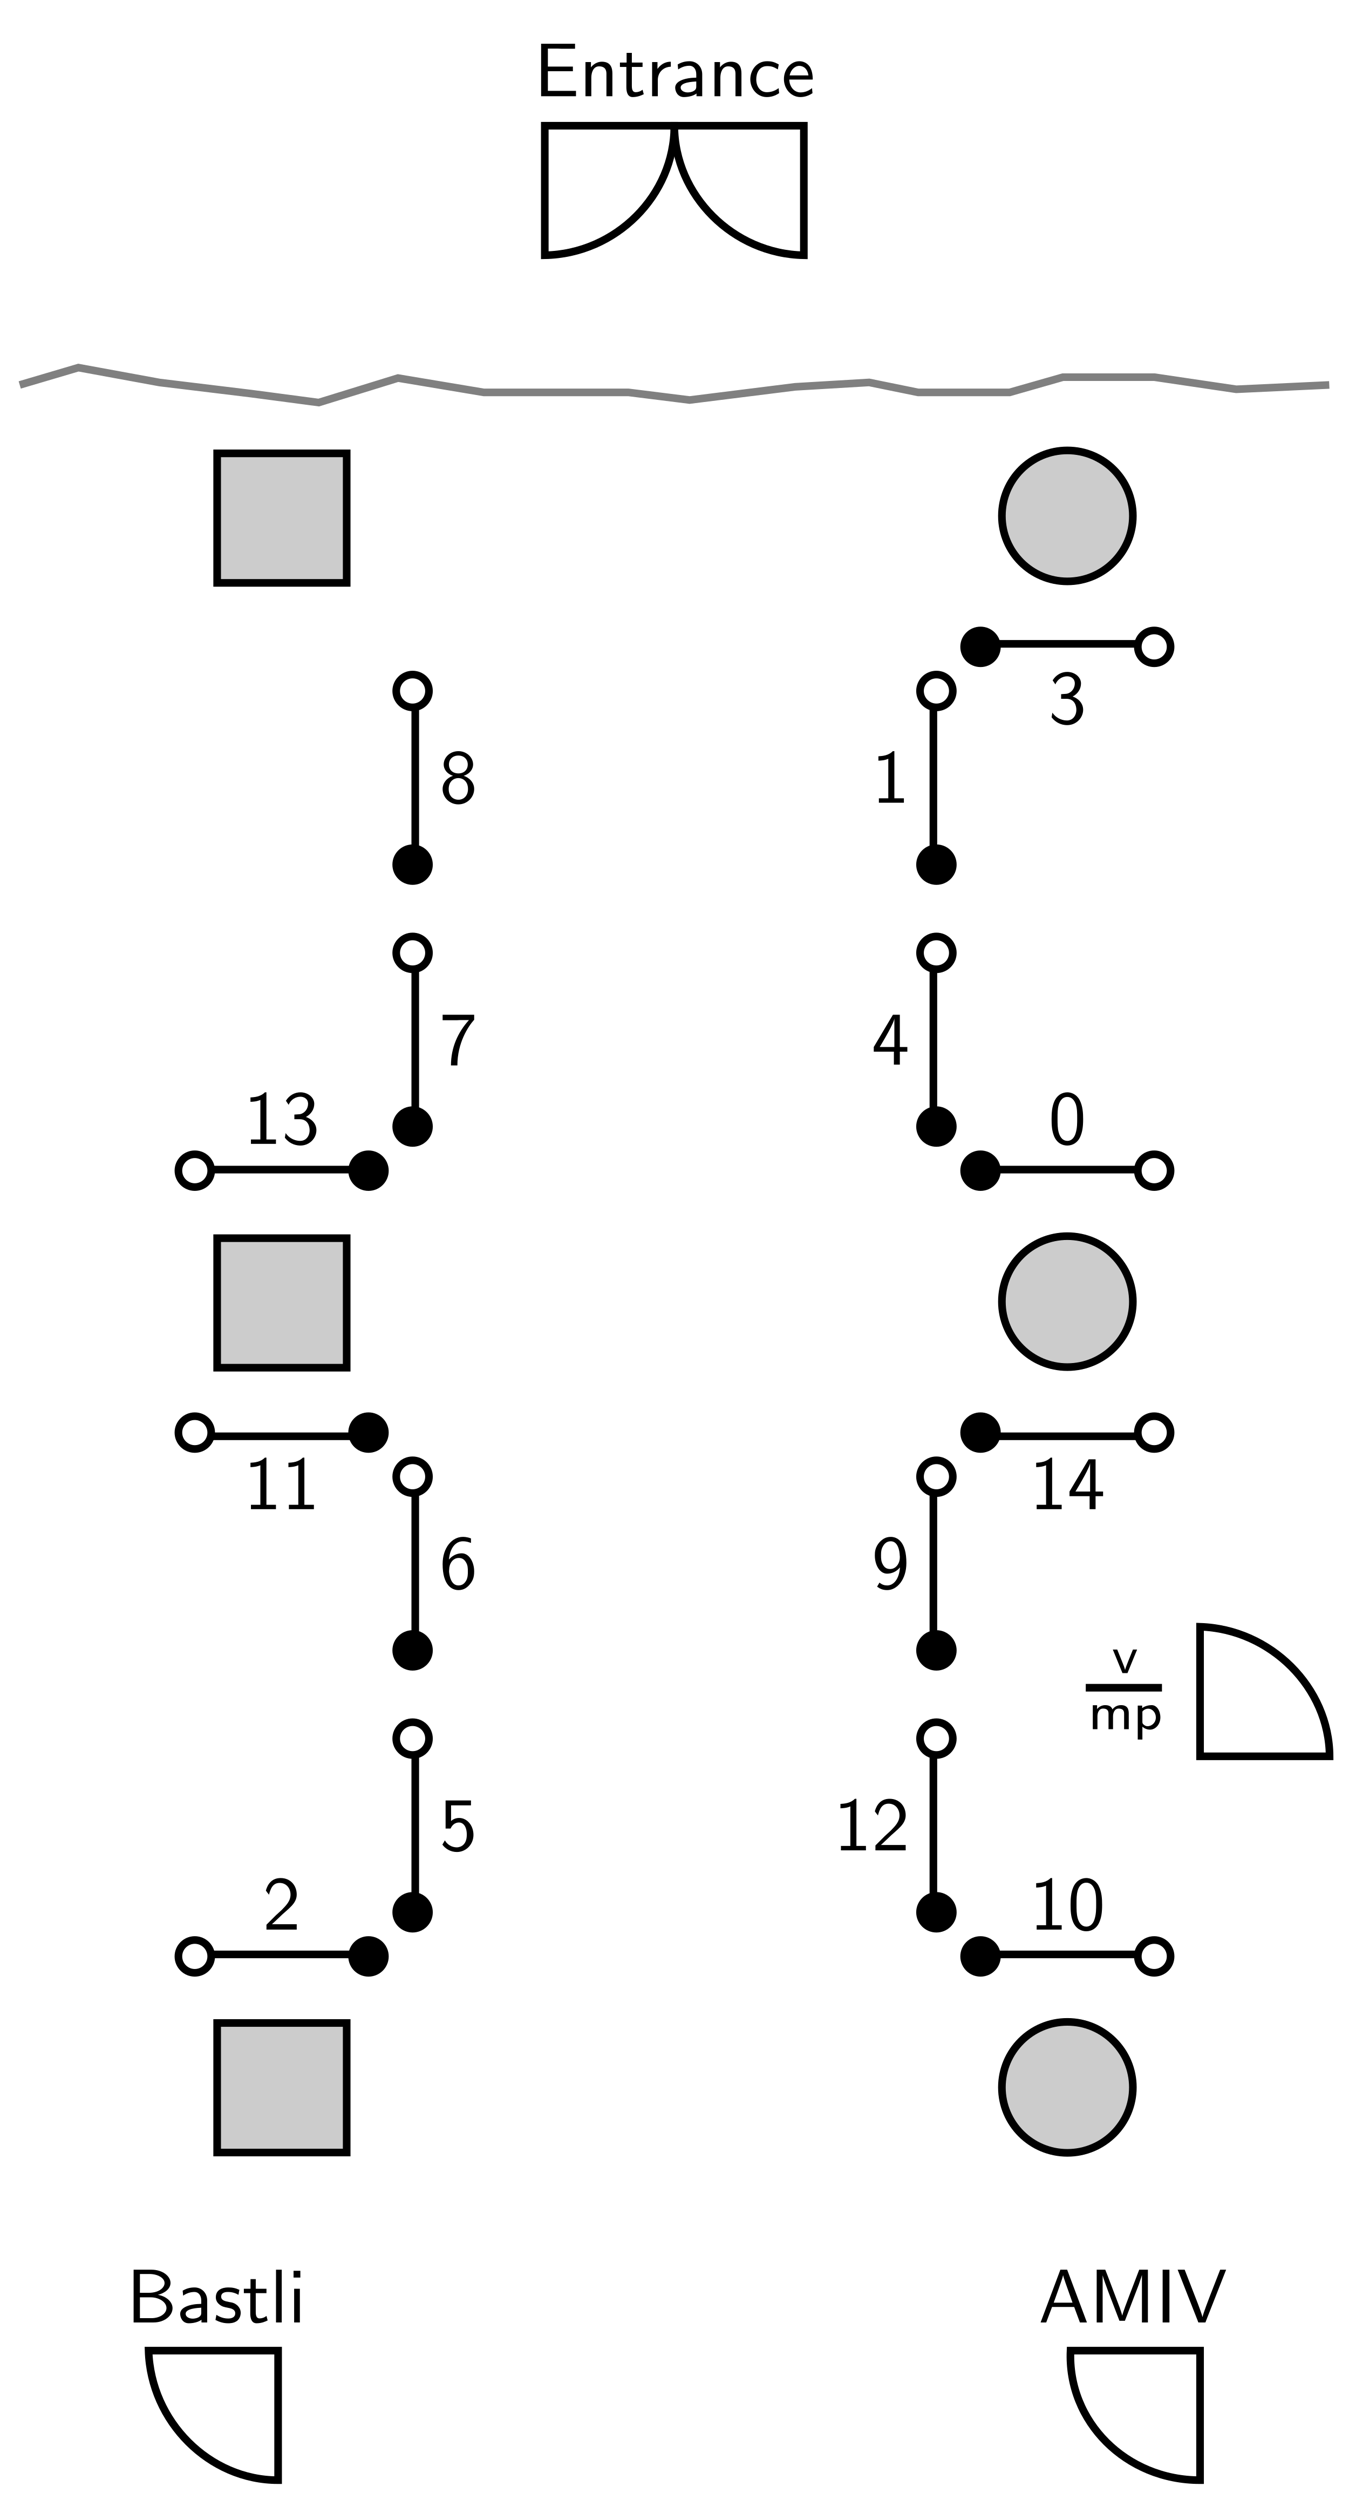 <?xml version="1.0" encoding="UTF-8"?>
<svg xmlns="http://www.w3.org/2000/svg" xmlns:xlink="http://www.w3.org/1999/xlink" width="177.047pt" height="328.099pt" viewBox="0 0 177.047 328.099" version="1.1">
<defs>
<g>
<symbol overflow="visible" id="glyph0-0">
<path style="stroke:none;" d=""/>
</symbol>
<symbol overflow="visible" id="glyph0-1">
<path style="stroke:none;" d="M 1.734 -1.875 L 0.5 -0.641 L 0.5 0 L 4.469 0 L 4.469 -0.703 L 2.656 -0.703 C 2.547 -0.703 2.422 -0.703 2.297 -0.703 L 1.219 -0.703 C 1.531 -0.984 2.297 -1.719 2.609 -2.016 C 2.797 -2.188 3.297 -2.609 3.484 -2.797 C 3.938 -3.234 4.469 -3.766 4.469 -4.609 C 4.469 -5.766 3.672 -6.766 2.359 -6.766 C 1.219 -6.766 0.656 -5.984 0.422 -5.125 C 0.531 -4.953 0.594 -4.891 0.609 -4.859 C 0.625 -4.844 0.734 -4.719 0.828 -4.578 C 1.031 -5.344 1.312 -6.125 2.219 -6.125 C 3.156 -6.125 3.656 -5.375 3.656 -4.594 C 3.656 -3.75 3.094 -3.188 2.5 -2.578 Z M 1.734 -1.875 "/>
</symbol>
<symbol overflow="visible" id="glyph0-2">
<path style="stroke:none;" d="M 1.531 -5.906 L 4.141 -5.906 L 4.141 -6.547 L 0.812 -6.547 L 0.812 -2.859 L 1.469 -2.859 C 1.641 -3.266 2 -3.656 2.578 -3.656 C 3.047 -3.656 3.594 -3.234 3.594 -2.047 C 3.594 -0.391 2.375 -0.391 2.281 -0.391 C 1.609 -0.391 1 -0.781 0.719 -1.312 L 0.391 -0.75 C 0.797 -0.188 1.484 0.219 2.297 0.219 C 3.484 0.219 4.469 -0.766 4.469 -2.031 C 4.469 -3.266 3.625 -4.25 2.594 -4.25 C 2.188 -4.25 1.812 -4.109 1.531 -3.844 Z M 1.531 -5.906 "/>
</symbol>
<symbol overflow="visible" id="glyph0-3">
<path style="stroke:none;" d="M 4.141 -6.562 C 3.625 -6.766 3.219 -6.766 3.078 -6.766 C 1.672 -6.766 0.422 -5.359 0.422 -3.203 C 0.422 -0.391 1.656 0.219 2.5 0.219 C 3.094 0.219 3.531 -0.016 3.922 -0.453 C 4.359 -0.969 4.562 -1.422 4.562 -2.219 C 4.562 -3.484 3.891 -4.609 2.938 -4.609 C 2.625 -4.609 1.859 -4.531 1.25 -3.781 C 1.391 -5.391 2.172 -6.188 3.094 -6.188 C 3.469 -6.188 3.781 -6.109 4.141 -5.969 Z M 1.266 -2.188 C 1.266 -2.328 1.266 -2.344 1.281 -2.469 C 1.281 -3.203 1.719 -4 2.547 -4 C 3.031 -4 3.312 -3.75 3.516 -3.375 C 3.719 -3.016 3.734 -2.656 3.734 -2.219 C 3.734 -1.875 3.734 -1.422 3.5 -1 C 3.328 -0.734 3.078 -0.391 2.5 -0.391 C 1.453 -0.391 1.297 -1.859 1.266 -2.188 Z M 1.266 -2.188 "/>
</symbol>
<symbol overflow="visible" id="glyph0-4">
<path style="stroke:none;" d="M 2.984 -6.766 L 2.781 -6.766 C 2.188 -6.156 1.359 -6.125 0.891 -6.094 L 0.891 -5.516 C 1.219 -5.531 1.688 -5.547 2.188 -5.766 L 2.188 -0.578 L 0.953 -0.578 L 0.953 0 L 4.234 0 L 4.234 -0.578 L 2.984 -0.578 Z M 2.984 -6.766 "/>
</symbol>
<symbol overflow="visible" id="glyph0-5">
<path style="stroke:none;" d="M 0.922 -5.125 C 1.203 -5.828 1.859 -6.188 2.469 -6.188 C 2.984 -6.188 3.469 -5.875 3.469 -5.25 C 3.469 -4.641 3.062 -4.047 2.453 -3.906 C 2.391 -3.891 2.375 -3.891 1.672 -3.844 L 1.672 -3.234 L 2.375 -3.234 C 3.453 -3.234 3.672 -2.297 3.672 -1.797 C 3.672 -1.031 3.203 -0.391 2.438 -0.391 C 1.75 -0.391 0.969 -0.734 0.531 -1.422 L 0.422 -0.812 C 1.141 0.125 2.062 0.219 2.469 0.219 C 3.672 0.219 4.562 -0.75 4.562 -1.797 C 4.562 -2.703 3.859 -3.312 3.188 -3.531 C 3.938 -3.938 4.281 -4.609 4.281 -5.25 C 4.281 -6.094 3.453 -6.766 2.469 -6.766 C 1.703 -6.766 0.984 -6.359 0.562 -5.656 Z M 0.922 -5.125 "/>
</symbol>
<symbol overflow="visible" id="glyph0-6">
<path style="stroke:none;" d="M 2.312 -5.828 C 2.438 -5.828 2.547 -5.844 2.672 -5.844 L 3.875 -5.844 C 2.406 -4.219 1.516 -2.219 1.516 0.109 L 2.359 0.109 C 2.359 -2.875 3.781 -5.016 4.562 -5.891 L 4.562 -6.547 L 0.422 -6.547 L 0.422 -5.828 Z M 2.312 -5.828 "/>
</symbol>
<symbol overflow="visible" id="glyph0-7">
<path style="stroke:none;" d="M 3.188 -3.531 C 4.078 -3.828 4.422 -4.484 4.422 -5.016 C 4.422 -5.953 3.562 -6.766 2.5 -6.766 C 1.375 -6.766 0.562 -5.938 0.562 -5.016 C 0.562 -4.484 0.891 -3.828 1.781 -3.531 C 1.062 -3.297 0.422 -2.656 0.422 -1.797 C 0.422 -0.703 1.328 0.219 2.484 0.219 C 3.672 0.219 4.562 -0.734 4.562 -1.797 C 4.562 -2.703 3.859 -3.312 3.188 -3.531 Z M 2.5 -3.844 C 1.719 -3.844 1.25 -4.328 1.25 -5.016 C 1.25 -5.703 1.75 -6.188 2.484 -6.188 C 3.266 -6.188 3.719 -5.656 3.719 -5.016 C 3.719 -4.297 3.203 -3.844 2.5 -3.844 Z M 2.5 -0.391 C 1.797 -0.391 1.219 -0.875 1.219 -1.797 C 1.219 -2.844 1.938 -3.234 2.484 -3.234 C 3.062 -3.234 3.75 -2.828 3.75 -1.797 C 3.75 -0.844 3.125 -0.391 2.5 -0.391 Z M 2.5 -0.391 "/>
</symbol>
<symbol overflow="visible" id="glyph0-8">
<path style="stroke:none;" d="M 4.562 -3.25 C 4.562 -4.031 4.516 -4.969 4.094 -5.766 C 3.688 -6.516 3 -6.766 2.5 -6.766 C 1.906 -6.766 1.203 -6.484 0.797 -5.609 C 0.469 -4.875 0.422 -4.047 0.422 -3.25 C 0.422 -2.469 0.453 -1.734 0.75 -1 C 1.156 -0.047 1.906 0.219 2.484 0.219 C 3.203 0.219 3.844 -0.188 4.156 -0.875 C 4.453 -1.531 4.562 -2.188 4.562 -3.25 Z M 2.5 -0.391 C 1.969 -0.391 1.562 -0.766 1.359 -1.484 C 1.203 -2.047 1.203 -2.594 1.203 -3.375 C 1.203 -4 1.203 -4.594 1.359 -5.141 C 1.422 -5.328 1.672 -6.156 2.484 -6.156 C 3.266 -6.156 3.516 -5.391 3.594 -5.219 C 3.781 -4.656 3.781 -3.984 3.781 -3.375 C 3.781 -2.719 3.781 -2.078 3.594 -1.453 C 3.344 -0.547 2.812 -0.391 2.5 -0.391 Z M 2.5 -0.391 "/>
</symbol>
<symbol overflow="visible" id="glyph0-9">
<path style="stroke:none;" d="M 0.719 -0.234 C 1.062 0.016 1.422 0.219 2.047 0.219 C 3.344 0.219 4.562 -1.172 4.562 -3.344 C 4.562 -6.125 3.375 -6.766 2.516 -6.766 C 1.828 -6.766 1.422 -6.453 1.062 -6.094 C 0.438 -5.406 0.422 -4.75 0.422 -4.328 C 0.422 -3.047 1.078 -1.938 2.031 -1.938 C 2.656 -1.938 3.297 -2.219 3.719 -2.766 C 3.609 -1.156 2.844 -0.391 2.047 -0.391 C 1.719 -0.391 1.391 -0.469 1.031 -0.766 Z M 3.688 -4.344 C 3.703 -4.266 3.703 -4.172 3.703 -4.094 C 3.703 -3.281 3.203 -2.547 2.422 -2.547 C 1.953 -2.547 1.672 -2.766 1.469 -3.141 C 1.25 -3.531 1.234 -3.891 1.234 -4.328 C 1.234 -4.766 1.25 -5.172 1.531 -5.609 C 1.719 -5.906 2 -6.188 2.516 -6.188 C 3.5 -6.188 3.672 -4.828 3.688 -4.344 Z M 3.688 -4.344 "/>
</symbol>
<symbol overflow="visible" id="glyph0-10">
<path style="stroke:none;" d="M 3.703 -1.703 L 4.688 -1.703 L 4.688 -2.312 L 3.703 -2.312 L 3.703 -6.547 L 2.797 -6.547 L 0.281 -2.312 L 0.281 -1.703 L 2.922 -1.703 L 2.922 0 L 3.703 0 Z M 1.062 -2.312 C 1.578 -3.172 2.984 -5.531 2.984 -6.094 L 2.984 -2.312 Z M 1.062 -2.312 "/>
</symbol>
<symbol overflow="visible" id="glyph0-11">
<path style="stroke:none;" d="M 5.109 -3.281 L 5.109 -3.891 L 1.828 -3.891 L 1.828 -6.25 L 3.203 -6.25 C 3.312 -6.25 3.438 -6.234 3.562 -6.234 L 5.391 -6.234 L 5.391 -6.891 L 0.938 -6.891 L 0.938 0 L 5.516 0 L 5.516 -0.703 L 4.266 -0.703 C 4.141 -0.703 4.031 -0.703 3.906 -0.703 L 1.828 -0.703 L 1.828 -3.281 Z M 5.109 -3.281 "/>
</symbol>
<symbol overflow="visible" id="glyph0-12">
<path style="stroke:none;" d="M 4.344 -2.969 C 4.344 -3.625 4.188 -4.531 2.969 -4.531 C 2.078 -4.531 1.578 -3.859 1.531 -3.781 L 1.531 -4.484 L 0.812 -4.484 L 0.812 0 L 1.578 0 L 1.578 -2.438 C 1.578 -3.094 1.828 -3.922 2.594 -3.922 C 3.547 -3.922 3.562 -3.219 3.562 -2.906 L 3.562 0 L 4.344 0 Z M 4.344 -2.969 "/>
</symbol>
<symbol overflow="visible" id="glyph0-13">
<path style="stroke:none;" d="M 1.75 -3.844 L 3.156 -3.844 L 3.156 -4.422 L 1.75 -4.422 L 1.75 -5.688 L 1.062 -5.688 L 1.062 -4.422 L 0.188 -4.422 L 0.188 -3.844 L 1.031 -3.844 L 1.031 -1.188 C 1.031 -0.594 1.172 0.109 1.859 0.109 C 2.547 0.109 3.062 -0.141 3.312 -0.266 L 3.156 -0.859 C 2.891 -0.641 2.578 -0.531 2.25 -0.531 C 1.891 -0.531 1.75 -0.828 1.75 -1.359 Z M 1.75 -3.844 "/>
</symbol>
<symbol overflow="visible" id="glyph0-14">
<path style="stroke:none;" d="M 1.562 -2.141 C 1.562 -3.125 2.281 -3.844 3.266 -3.875 L 3.266 -4.531 C 2.375 -4.531 1.828 -4.031 1.516 -3.578 L 1.516 -4.484 L 0.812 -4.484 L 0.812 0 L 1.562 0 Z M 1.562 -2.141 "/>
</symbol>
<symbol overflow="visible" id="glyph0-15">
<path style="stroke:none;" d="M 3.984 -2.875 C 3.984 -3.891 3.25 -4.594 2.328 -4.594 C 1.688 -4.594 1.234 -4.438 0.766 -4.172 L 0.828 -3.516 C 1.344 -3.875 1.844 -4 2.328 -4 C 2.797 -4 3.203 -3.609 3.203 -2.875 L 3.203 -2.438 C 1.703 -2.422 0.438 -2 0.438 -1.125 C 0.438 -0.703 0.703 0.109 1.578 0.109 C 1.719 0.109 2.656 0.094 3.234 -0.359 L 3.234 0 L 3.984 0 Z M 3.203 -1.312 C 3.203 -1.125 3.203 -0.875 2.859 -0.688 C 2.578 -0.516 2.188 -0.5 2.078 -0.5 C 1.609 -0.5 1.156 -0.734 1.156 -1.141 C 1.156 -1.844 2.766 -1.906 3.203 -1.938 Z M 3.203 -1.312 "/>
</symbol>
<symbol overflow="visible" id="glyph0-16">
<path style="stroke:none;" d="M 4.094 -4.172 C 3.5 -4.5 3.156 -4.594 2.547 -4.594 C 1.172 -4.594 0.359 -3.391 0.359 -2.219 C 0.359 -0.984 1.266 0.109 2.516 0.109 C 3.047 0.109 3.594 -0.031 4.141 -0.406 L 4.078 -1.062 C 3.562 -0.672 3.031 -0.531 2.516 -0.531 C 1.688 -0.531 1.141 -1.25 1.141 -2.219 C 1.141 -3 1.5 -3.953 2.562 -3.953 C 3.078 -3.953 3.422 -3.875 3.969 -3.516 Z M 4.094 -4.172 "/>
</symbol>
<symbol overflow="visible" id="glyph0-17">
<path style="stroke:none;" d="M 4.125 -2.188 C 4.125 -2.516 4.109 -3.266 3.734 -3.875 C 3.312 -4.484 2.719 -4.594 2.359 -4.594 C 1.25 -4.594 0.344 -3.531 0.344 -2.25 C 0.344 -0.938 1.312 0.109 2.5 0.109 C 3.125 0.109 3.703 -0.125 4.094 -0.406 L 4.031 -1.062 C 3.406 -0.531 2.734 -0.5 2.516 -0.5 C 1.719 -0.5 1.078 -1.203 1.047 -2.188 Z M 1.094 -2.734 C 1.25 -3.484 1.781 -3.984 2.359 -3.984 C 2.875 -3.984 3.422 -3.656 3.562 -2.734 Z M 1.094 -2.734 "/>
</symbol>
<symbol overflow="visible" id="glyph0-18">
<path style="stroke:none;" d="M 0.969 -6.922 L 0.969 0 L 3.594 0 C 5.031 0 6.078 -0.891 6.078 -1.875 C 6.078 -2.734 5.219 -3.453 4.156 -3.625 C 5.062 -3.844 5.812 -4.422 5.812 -5.188 C 5.812 -6.094 4.75 -6.922 3.328 -6.922 Z M 1.797 -3.891 L 1.797 -6.359 L 3.047 -6.359 C 4.156 -6.359 5.031 -5.828 5.031 -5.172 C 5.031 -4.578 4.328 -3.891 2.953 -3.891 Z M 1.797 -0.562 L 1.797 -3.297 L 3.234 -3.297 C 4.297 -3.297 5.281 -2.688 5.281 -1.891 C 5.281 -1.141 4.391 -0.562 3.312 -0.562 Z M 1.797 -0.562 "/>
</symbol>
<symbol overflow="visible" id="glyph0-19">
<path style="stroke:none;" d="M 3.422 -4.281 C 2.906 -4.516 2.5 -4.594 1.984 -4.594 C 1.734 -4.594 0.328 -4.594 0.328 -3.297 C 0.328 -2.797 0.625 -2.484 0.875 -2.297 C 1.172 -2.078 1.391 -2.031 1.938 -1.922 C 2.297 -1.859 2.875 -1.734 2.875 -1.203 C 2.875 -0.516 2.094 -0.516 1.938 -0.516 C 1.141 -0.516 0.578 -0.891 0.406 -1 L 0.281 -0.328 C 0.594 -0.172 1.141 0.109 1.953 0.109 C 2.141 0.109 2.688 0.109 3.109 -0.203 C 3.422 -0.453 3.594 -0.844 3.594 -1.281 C 3.594 -1.828 3.219 -2.156 3.203 -2.188 C 2.812 -2.547 2.547 -2.609 2.047 -2.688 C 1.5 -2.797 1.031 -2.906 1.031 -3.391 C 1.031 -4 1.75 -4 1.891 -4 C 2.203 -4 2.734 -3.969 3.297 -3.625 Z M 3.422 -4.281 "/>
</symbol>
<symbol overflow="visible" id="glyph0-20">
<path style="stroke:none;" d="M 1.562 -6.922 L 0.812 -6.922 L 0.812 0 L 1.562 0 Z M 1.562 -6.922 "/>
</symbol>
<symbol overflow="visible" id="glyph0-21">
<path style="stroke:none;" d="M 1.625 -6.781 L 0.734 -6.781 L 0.734 -5.891 L 1.625 -5.891 Z M 1.562 -4.422 L 0.812 -4.422 L 0.812 0 L 1.562 0 Z M 1.562 -4.422 "/>
</symbol>
<symbol overflow="visible" id="glyph0-22">
<path style="stroke:none;" d="M 3.766 -6.922 L 2.875 -6.922 L 0.281 0 L 1.016 0 L 1.781 -2.031 L 4.688 -2.031 L 5.438 0 L 6.359 0 Z M 4.469 -2.594 L 2 -2.594 L 2.641 -4.391 C 2.844 -4.984 3.156 -5.828 3.234 -6.203 C 3.266 -6.062 3.328 -5.812 3.562 -5.156 Z M 4.469 -2.594 "/>
</symbol>
<symbol overflow="visible" id="glyph0-23">
<path style="stroke:none;" d="M 5.281 -3.531 C 4.938 -2.625 4.469 -1.391 4.359 -0.922 L 4.344 -0.922 C 4.297 -1.141 4.172 -1.5 4.031 -1.922 L 2.469 -6.047 L 2.125 -6.922 L 1 -6.922 L 1 0 L 1.781 0 L 1.781 -6.188 C 1.844 -5.859 2.25 -4.781 2.5 -4.094 L 3.984 -0.219 L 4.703 -0.219 L 6.031 -3.688 C 6.344 -4.5 6.438 -4.75 6.516 -4.953 C 6.609 -5.25 6.875 -5.969 6.922 -6.188 L 6.938 -6.188 L 6.938 0 L 7.719 0 L 7.719 -6.922 L 6.578 -6.922 Z M 5.281 -3.531 "/>
</symbol>
<symbol overflow="visible" id="glyph0-24">
<path style="stroke:none;" d="M 1.828 -6.922 L 0.938 -6.922 L 0.938 0 L 1.828 0 Z M 1.828 -6.922 "/>
</symbol>
<symbol overflow="visible" id="glyph0-25">
<path style="stroke:none;" d="M 6.5 -6.922 L 5.719 -6.922 L 4.391 -3.516 C 4.234 -3.094 3.484 -1.172 3.406 -0.719 L 3.391 -0.719 C 3.312 -1.109 2.875 -2.219 2.797 -2.453 L 1.062 -6.922 L 0.141 -6.922 L 2.859 0 L 3.781 0 Z M 6.5 -6.922 "/>
</symbol>
<symbol overflow="visible" id="glyph1-0">
<path style="stroke:none;" d=""/>
</symbol>
<symbol overflow="visible" id="glyph1-1">
<path style="stroke:none;" d="M 3.297 -3.094 L 2.75 -3.094 C 1.797 -0.766 1.75 -0.578 1.719 -0.406 C 1.656 -0.688 1.469 -1.172 1.25 -1.703 L 0.688 -3.094 L 0.109 -3.094 L 1.375 0 L 2.031 0 Z M 3.297 -3.094 "/>
</symbol>
<symbol overflow="visible" id="glyph1-2">
<path style="stroke:none;" d="M 5.297 -2.062 C 5.297 -2.609 5.141 -3.156 4.281 -3.156 C 3.688 -3.156 3.328 -2.828 3.156 -2.594 C 3.094 -2.781 2.922 -3.156 2.219 -3.156 C 1.828 -3.156 1.438 -3 1.141 -2.641 L 1.141 -3.141 L 0.578 -3.141 L 0.578 0 L 1.188 0 L 1.188 -1.688 C 1.188 -2.156 1.375 -2.703 1.922 -2.703 C 2.641 -2.703 2.641 -2.219 2.641 -2.016 L 2.641 0 L 3.234 0 L 3.234 -1.688 C 3.234 -2.156 3.438 -2.703 3.969 -2.703 C 4.688 -2.703 4.688 -2.219 4.688 -2.016 L 4.688 0 L 5.297 0 Z M 5.297 -2.062 "/>
</symbol>
<symbol overflow="visible" id="glyph1-3">
<path style="stroke:none;" d="M 1.203 -0.328 C 1.562 0 1.969 0.062 2.203 0.062 C 2.938 0.062 3.562 -0.641 3.562 -1.547 C 3.562 -2.391 3.109 -3.156 2.422 -3.156 C 2.109 -3.156 1.578 -3.078 1.172 -2.766 L 1.172 -3.094 L 0.594 -3.094 L 0.594 1.359 L 1.203 1.359 Z M 1.203 -2.312 C 1.359 -2.516 1.625 -2.688 1.969 -2.688 C 2.516 -2.688 2.969 -2.172 2.969 -1.547 C 2.969 -0.859 2.438 -0.391 1.891 -0.391 C 1.797 -0.391 1.609 -0.406 1.438 -0.547 C 1.219 -0.703 1.203 -0.812 1.203 -0.953 Z M 1.203 -2.312 "/>
</symbol>
</g>
<clipPath id="clip1">
  <path d="M 5 294 L 51 294 L 51 328.098 L 5 328.098 Z M 5 294 "/>
</clipPath>
<clipPath id="clip2">
  <path d="M 126 294 L 172 294 L 172 328.098 L 126 328.098 Z M 126 294 "/>
</clipPath>
<clipPath id="clip3">
  <path d="M 143 199 L 177.047 199 L 177.047 245 L 143 245 Z M 143 199 "/>
</clipPath>
<clipPath id="clip4">
  <path d="M 0 34 L 177.047 34 L 177.047 67 L 0 67 Z M 0 34 "/>
</clipPath>
</defs>
<g id="surface1">
<path style="fill:none;stroke-width:1;stroke-linecap:butt;stroke-linejoin:miter;stroke:rgb(0%,0%,0%);stroke-opacity:1;stroke-miterlimit:10;" d="M 29.723 0.262 L 7.723 0.262 " transform="matrix(1,0,0,-1,19.777,256.762)"/>
<path style="fill-rule:nonzero;fill:rgb(0%,0%,0%);fill-opacity:1;stroke-width:1;stroke-linecap:butt;stroke-linejoin:miter;stroke:rgb(0%,0%,0%);stroke-opacity:1;stroke-miterlimit:10;" d="M 0.719 0 C 0.719 1.188 -0.246 2.153 -1.433 2.153 C -2.625 2.153 -3.586 1.188 -3.586 0 C -3.586 -1.187 -2.625 -2.152 -1.433 -2.152 C -0.246 -2.152 0.719 -1.187 0.719 0 Z M 0.719 0 " transform="matrix(1,0,0,-1,49.797,256.762)"/>
<path style="fill:none;stroke-width:1;stroke-linecap:butt;stroke-linejoin:miter;stroke:rgb(0%,0%,0%);stroke-opacity:1;stroke-miterlimit:10;" d="M 4.303 -0 C 4.303 1.187 3.339 2.152 2.151 2.152 C 0.964 2.152 -0.001 1.187 -0.001 -0 C -0.001 -1.188 0.964 -2.153 2.151 -2.153 C 3.339 -2.153 4.303 -1.188 4.303 -0 Z M 4.303 -0 " transform="matrix(-1,0,0,1,27.718,256.762)"/>
<g style="fill:rgb(0%,0%,0%);fill-opacity:1;">
  <use xlink:href="#glyph0-1" x="34.473" y="253.243"/>
</g>
<path style="fill:none;stroke-width:1;stroke-linecap:butt;stroke-linejoin:miter;stroke:rgb(0%,0%,0%);stroke-opacity:1;stroke-miterlimit:10;" d="M 34.723 4.262 L 34.723 26.262 " transform="matrix(1,0,0,-1,19.777,256.762)"/>
<path style="fill-rule:nonzero;fill:rgb(0%,0%,0%);fill-opacity:1;stroke-width:1;stroke-linecap:butt;stroke-linejoin:miter;stroke:rgb(0%,0%,0%);stroke-opacity:1;stroke-miterlimit:10;" d="M 0.717 0.002 C 0.717 1.189 -0.248 2.15 -1.435 2.15 C -2.623 2.15 -3.588 1.189 -3.588 0.002 C -3.588 -1.19 -2.623 -2.151 -1.435 -2.151 C -0.248 -2.151 0.717 -1.19 0.717 0.002 Z M 0.717 0.002 " transform="matrix(0,1,1,0,54.151,252.408)"/>
<path style="fill:none;stroke-width:1;stroke-linecap:butt;stroke-linejoin:miter;stroke:rgb(0%,0%,0%);stroke-opacity:1;stroke-miterlimit:10;" d="M 4.305 -0.002 C 4.305 1.19 3.341 2.151 2.153 2.151 C 0.962 2.151 0.001 1.19 0.001 -0.002 C 0.001 -1.189 0.962 -2.15 2.153 -2.15 C 3.341 -2.15 4.305 -1.189 4.305 -0.002 Z M 4.305 -0.002 " transform="matrix(0,-1,-1,0,54.151,230.329)"/>
<g style="fill:rgb(0%,0%,0%);fill-opacity:1;">
  <use xlink:href="#glyph0-2" x="57.67" y="242.841"/>
</g>
<path style="fill:none;stroke-width:1;stroke-linecap:butt;stroke-linejoin:miter;stroke:rgb(0%,0%,0%);stroke-opacity:1;stroke-miterlimit:10;" d="M 34.723 38.262 L 34.723 61.262 " transform="matrix(1,0,0,-1,19.777,256.762)"/>
<path style="fill-rule:nonzero;fill:rgb(0%,0%,0%);fill-opacity:1;stroke-width:1;stroke-linecap:butt;stroke-linejoin:miter;stroke:rgb(0%,0%,0%);stroke-opacity:1;stroke-miterlimit:10;" d="M 0.716 0.002 C 0.716 1.189 -0.245 2.15 -1.433 2.15 C -2.624 2.15 -3.585 1.189 -3.585 0.002 C -3.585 -1.19 -2.624 -2.151 -1.433 -2.151 C -0.245 -2.151 0.716 -1.19 0.716 0.002 Z M 0.716 0.002 " transform="matrix(0,1,1,0,54.151,218.034)"/>
<path style="fill:none;stroke-width:1;stroke-linecap:butt;stroke-linejoin:miter;stroke:rgb(0%,0%,0%);stroke-opacity:1;stroke-miterlimit:10;" d="M 4.303 -0.002 C 4.303 1.19 3.342 2.151 2.151 2.151 C 0.963 2.151 -0.002 1.19 -0.002 -0.002 C -0.002 -1.189 0.963 -2.15 2.151 -2.15 C 3.342 -2.15 4.303 -1.189 4.303 -0.002 Z M 4.303 -0.002 " transform="matrix(0,-1,-1,0,54.151,195.955)"/>
<g style="fill:rgb(0%,0%,0%);fill-opacity:1;">
  <use xlink:href="#glyph0-3" x="57.67" y="208.468"/>
</g>
<path style="fill:none;stroke-width:1;stroke-linecap:butt;stroke-linejoin:miter;stroke:rgb(0%,0%,0%);stroke-opacity:1;stroke-miterlimit:10;" d="M 29.723 68.262 L 7.723 68.262 " transform="matrix(1,0,0,-1,19.777,256.762)"/>
<path style="fill-rule:nonzero;fill:rgb(0%,0%,0%);fill-opacity:1;stroke-width:1;stroke-linecap:butt;stroke-linejoin:miter;stroke:rgb(0%,0%,0%);stroke-opacity:1;stroke-miterlimit:10;" d="M 0.719 -0.001 C 0.719 1.187 -0.246 2.151 -1.433 2.151 C -2.625 2.151 -3.586 1.187 -3.586 -0.001 C -3.586 -1.188 -2.625 -2.153 -1.433 -2.153 C -0.246 -2.153 0.719 -1.188 0.719 -0.001 Z M 0.719 -0.001 " transform="matrix(1,0,0,-1,49.797,188.015)"/>
<path style="fill:none;stroke-width:1;stroke-linecap:butt;stroke-linejoin:miter;stroke:rgb(0%,0%,0%);stroke-opacity:1;stroke-miterlimit:10;" d="M 4.303 0.001 C 4.303 1.188 3.339 2.153 2.151 2.153 C 0.964 2.153 -0.001 1.188 -0.001 0.001 C -0.001 -1.187 0.964 -2.151 2.151 -2.151 C 3.339 -2.151 4.303 -1.187 4.303 0.001 Z M 4.303 0.001 " transform="matrix(-1,0,0,1,27.718,188.015)"/>
<g style="fill:rgb(0%,0%,0%);fill-opacity:1;">
  <use xlink:href="#glyph0-4" x="31.982" y="198.067"/>
  <use xlink:href="#glyph0-4" x="36.963" y="198.067"/>
</g>
<path style="fill:none;stroke-width:1;stroke-linecap:butt;stroke-linejoin:miter;stroke:rgb(0%,0%,0%);stroke-opacity:1;stroke-miterlimit:10;" d="M 29.723 103.262 L 7.723 103.262 " transform="matrix(1,0,0,-1,19.777,256.762)"/>
<path style="fill-rule:nonzero;fill:rgb(0%,0%,0%);fill-opacity:1;stroke-width:1;stroke-linecap:butt;stroke-linejoin:miter;stroke:rgb(0%,0%,0%);stroke-opacity:1;stroke-miterlimit:10;" d="M 0.719 0 C 0.719 1.188 -0.246 2.153 -1.433 2.153 C -2.625 2.153 -3.586 1.188 -3.586 0 C -3.586 -1.187 -2.625 -2.152 -1.433 -2.152 C -0.246 -2.152 0.719 -1.187 0.719 0 Z M 0.719 0 " transform="matrix(1,0,0,-1,49.797,153.641)"/>
<path style="fill:none;stroke-width:1;stroke-linecap:butt;stroke-linejoin:miter;stroke:rgb(0%,0%,0%);stroke-opacity:1;stroke-miterlimit:10;" d="M 4.303 -0 C 4.303 1.187 3.339 2.152 2.151 2.152 C 0.964 2.152 -0.001 1.187 -0.001 -0 C -0.001 -1.188 0.964 -2.153 2.151 -2.153 C 3.339 -2.153 4.303 -1.188 4.303 -0 Z M 4.303 -0 " transform="matrix(-1,0,0,1,27.718,153.641)"/>
<g style="fill:rgb(0%,0%,0%);fill-opacity:1;">
  <use xlink:href="#glyph0-4" x="31.982" y="150.123"/>
  <use xlink:href="#glyph0-5" x="36.963" y="150.123"/>
</g>
<path style="fill:none;stroke-width:1;stroke-linecap:butt;stroke-linejoin:miter;stroke:rgb(0%,0%,0%);stroke-opacity:1;stroke-miterlimit:10;" d="M 34.723 107.262 L 34.723 129.262 " transform="matrix(1,0,0,-1,19.777,256.762)"/>
<path style="fill-rule:nonzero;fill:rgb(0%,0%,0%);fill-opacity:1;stroke-width:1;stroke-linecap:butt;stroke-linejoin:miter;stroke:rgb(0%,0%,0%);stroke-opacity:1;stroke-miterlimit:10;" d="M 0.717 0.002 C 0.717 1.189 -0.248 2.15 -1.435 2.15 C -2.623 2.15 -3.588 1.189 -3.588 0.002 C -3.588 -1.19 -2.623 -2.151 -1.435 -2.151 C -0.248 -2.151 0.717 -1.19 0.717 0.002 Z M 0.717 0.002 " transform="matrix(0,1,1,0,54.151,149.287)"/>
<path style="fill:none;stroke-width:1;stroke-linecap:butt;stroke-linejoin:miter;stroke:rgb(0%,0%,0%);stroke-opacity:1;stroke-miterlimit:10;" d="M 4.306 -0.002 C 4.306 1.19 3.341 2.151 2.153 2.151 C 0.962 2.151 0.001 1.19 0.001 -0.002 C 0.001 -1.189 0.962 -2.15 2.153 -2.15 C 3.341 -2.15 4.306 -1.189 4.306 -0.002 Z M 4.306 -0.002 " transform="matrix(0,-1,-1,0,54.151,127.208)"/>
<g style="fill:rgb(0%,0%,0%);fill-opacity:1;">
  <use xlink:href="#glyph0-6" x="57.67" y="139.722"/>
</g>
<path style="fill:none;stroke-width:1;stroke-linecap:butt;stroke-linejoin:miter;stroke:rgb(0%,0%,0%);stroke-opacity:1;stroke-miterlimit:10;" d="M 34.723 142.262 L 34.723 164.262 " transform="matrix(1,0,0,-1,19.777,256.762)"/>
<path style="fill-rule:nonzero;fill:rgb(0%,0%,0%);fill-opacity:1;stroke-width:1;stroke-linecap:butt;stroke-linejoin:miter;stroke:rgb(0%,0%,0%);stroke-opacity:1;stroke-miterlimit:10;" d="M 0.716 0.002 C 0.716 1.189 -0.245 2.15 -1.433 2.15 C -2.624 2.15 -3.585 1.189 -3.585 0.002 C -3.585 -1.19 -2.624 -2.151 -1.433 -2.151 C -0.245 -2.151 0.716 -1.19 0.716 0.002 Z M 0.716 0.002 " transform="matrix(0,1,1,0,54.151,114.913)"/>
<path style="fill:none;stroke-width:1;stroke-linecap:butt;stroke-linejoin:miter;stroke:rgb(0%,0%,0%);stroke-opacity:1;stroke-miterlimit:10;" d="M 4.303 -0.002 C 4.303 1.19 3.342 2.151 2.151 2.151 C 0.963 2.151 -0.002 1.19 -0.002 -0.002 C -0.002 -1.189 0.963 -2.15 2.151 -2.15 C 3.342 -2.15 4.303 -1.189 4.303 -0.002 Z M 4.303 -0.002 " transform="matrix(0,-1,-1,0,54.151,92.834)"/>
<g style="fill:rgb(0%,0%,0%);fill-opacity:1;">
  <use xlink:href="#glyph0-7" x="57.67" y="105.348"/>
</g>
<path style="fill:none;stroke-width:1;stroke-linecap:butt;stroke-linejoin:miter;stroke:rgb(0%,0%,0%);stroke-opacity:1;stroke-miterlimit:10;" d="M 107.723 0.262 L 129.723 0.262 " transform="matrix(1,0,0,-1,19.777,256.762)"/>
<path style="fill-rule:nonzero;fill:rgb(0%,0%,0%);fill-opacity:1;stroke-width:1;stroke-linecap:butt;stroke-linejoin:miter;stroke:rgb(0%,0%,0%);stroke-opacity:1;stroke-miterlimit:10;" d="M 0.717 -0 C 0.717 1.187 -0.248 2.152 -1.435 2.152 C -2.623 2.152 -3.588 1.187 -3.588 -0 C -3.588 -1.188 -2.623 -2.153 -1.435 -2.153 C -0.248 -2.153 0.717 -1.188 0.717 -0 Z M 0.717 -0 " transform="matrix(-1,0,0,1,127.252,256.762)"/>
<path style="fill:none;stroke-width:1;stroke-linecap:butt;stroke-linejoin:miter;stroke:rgb(0%,0%,0%);stroke-opacity:1;stroke-miterlimit:10;" d="M 4.302 0 C 4.302 1.188 3.341 2.153 2.153 2.153 C 0.962 2.153 0.001 1.188 0.001 0 C 0.001 -1.187 0.962 -2.152 2.153 -2.152 C 3.341 -2.152 4.302 -1.187 4.302 0 Z M 4.302 0 " transform="matrix(1,0,0,-1,149.331,256.762)"/>
<g style="fill:rgb(0%,0%,0%);fill-opacity:1;">
  <use xlink:href="#glyph0-4" x="135.102" y="253.243"/>
  <use xlink:href="#glyph0-8" x="140.083" y="253.243"/>
</g>
<path style="fill:none;stroke-width:1;stroke-linecap:butt;stroke-linejoin:miter;stroke:rgb(0%,0%,0%);stroke-opacity:1;stroke-miterlimit:10;" d="M 102.723 4.262 L 102.723 26.262 " transform="matrix(1,0,0,-1,19.777,256.762)"/>
<path style="fill-rule:nonzero;fill:rgb(0%,0%,0%);fill-opacity:1;stroke-width:1;stroke-linecap:butt;stroke-linejoin:miter;stroke:rgb(0%,0%,0%);stroke-opacity:1;stroke-miterlimit:10;" d="M 0.717 0.001 C 0.717 1.188 -0.248 2.153 -1.435 2.153 C -2.623 2.153 -3.588 1.188 -3.588 0.001 C -3.588 -1.187 -2.623 -2.152 -1.435 -2.152 C -0.248 -2.152 0.717 -1.187 0.717 0.001 Z M 0.717 0.001 " transform="matrix(0,1,1,0,122.898,252.408)"/>
<path style="fill:none;stroke-width:1;stroke-linecap:butt;stroke-linejoin:miter;stroke:rgb(0%,0%,0%);stroke-opacity:1;stroke-miterlimit:10;" d="M 4.305 -0.001 C 4.305 1.187 3.341 2.152 2.153 2.152 C 0.962 2.152 0.001 1.187 0.001 -0.001 C 0.001 -1.188 0.962 -2.153 2.153 -2.153 C 3.341 -2.153 4.305 -1.188 4.305 -0.001 Z M 4.305 -0.001 " transform="matrix(0,-1,-1,0,122.898,230.329)"/>
<g style="fill:rgb(0%,0%,0%);fill-opacity:1;">
  <use xlink:href="#glyph0-4" x="109.414" y="242.841"/>
  <use xlink:href="#glyph0-1" x="114.395" y="242.841"/>
</g>
<path style="fill:none;stroke-width:1;stroke-linecap:butt;stroke-linejoin:miter;stroke:rgb(0%,0%,0%);stroke-opacity:1;stroke-miterlimit:10;" d="M 102.723 38.262 L 102.723 61.262 " transform="matrix(1,0,0,-1,19.777,256.762)"/>
<path style="fill-rule:nonzero;fill:rgb(0%,0%,0%);fill-opacity:1;stroke-width:1;stroke-linecap:butt;stroke-linejoin:miter;stroke:rgb(0%,0%,0%);stroke-opacity:1;stroke-miterlimit:10;" d="M 0.716 0.001 C 0.716 1.188 -0.245 2.153 -1.433 2.153 C -2.624 2.153 -3.585 1.188 -3.585 0.001 C -3.585 -1.187 -2.624 -2.152 -1.433 -2.152 C -0.245 -2.152 0.716 -1.187 0.716 0.001 Z M 0.716 0.001 " transform="matrix(0,1,1,0,122.898,218.034)"/>
<path style="fill:none;stroke-width:1;stroke-linecap:butt;stroke-linejoin:miter;stroke:rgb(0%,0%,0%);stroke-opacity:1;stroke-miterlimit:10;" d="M 4.303 -0.001 C 4.303 1.187 3.342 2.152 2.151 2.152 C 0.963 2.152 -0.002 1.187 -0.002 -0.001 C -0.002 -1.188 0.963 -2.153 2.151 -2.153 C 3.342 -2.153 4.303 -1.188 4.303 -0.001 Z M 4.303 -0.001 " transform="matrix(0,-1,-1,0,122.898,195.955)"/>
<g style="fill:rgb(0%,0%,0%);fill-opacity:1;">
  <use xlink:href="#glyph0-9" x="114.395" y="208.468"/>
</g>
<path style="fill:none;stroke-width:1;stroke-linecap:butt;stroke-linejoin:miter;stroke:rgb(0%,0%,0%);stroke-opacity:1;stroke-miterlimit:10;" d="M 107.723 68.262 L 129.723 68.262 " transform="matrix(1,0,0,-1,19.777,256.762)"/>
<path style="fill-rule:nonzero;fill:rgb(0%,0%,0%);fill-opacity:1;stroke-width:1;stroke-linecap:butt;stroke-linejoin:miter;stroke:rgb(0%,0%,0%);stroke-opacity:1;stroke-miterlimit:10;" d="M 0.717 0.001 C 0.717 1.188 -0.248 2.153 -1.435 2.153 C -2.623 2.153 -3.588 1.188 -3.588 0.001 C -3.588 -1.187 -2.623 -2.151 -1.435 -2.151 C -0.248 -2.151 0.717 -1.187 0.717 0.001 Z M 0.717 0.001 " transform="matrix(-1,0,0,1,127.252,188.015)"/>
<path style="fill:none;stroke-width:1;stroke-linecap:butt;stroke-linejoin:miter;stroke:rgb(0%,0%,0%);stroke-opacity:1;stroke-miterlimit:10;" d="M 4.302 -0.001 C 4.302 1.187 3.341 2.151 2.153 2.151 C 0.962 2.151 0.001 1.187 0.001 -0.001 C 0.001 -1.188 0.962 -2.153 2.153 -2.153 C 3.341 -2.153 4.302 -1.188 4.302 -0.001 Z M 4.302 -0.001 " transform="matrix(1,0,0,-1,149.331,188.015)"/>
<g style="fill:rgb(0%,0%,0%);fill-opacity:1;">
  <use xlink:href="#glyph0-4" x="135.102" y="198.067"/>
  <use xlink:href="#glyph0-10" x="140.083" y="198.067"/>
</g>
<path style="fill:none;stroke-width:1;stroke-linecap:butt;stroke-linejoin:miter;stroke:rgb(0%,0%,0%);stroke-opacity:1;stroke-miterlimit:10;" d="M 107.723 103.262 L 129.723 103.262 " transform="matrix(1,0,0,-1,19.777,256.762)"/>
<path style="fill-rule:nonzero;fill:rgb(0%,0%,0%);fill-opacity:1;stroke-width:1;stroke-linecap:butt;stroke-linejoin:miter;stroke:rgb(0%,0%,0%);stroke-opacity:1;stroke-miterlimit:10;" d="M 0.717 -0 C 0.717 1.187 -0.248 2.152 -1.435 2.152 C -2.623 2.152 -3.588 1.187 -3.588 -0 C -3.588 -1.188 -2.623 -2.153 -1.435 -2.153 C -0.248 -2.153 0.717 -1.188 0.717 -0 Z M 0.717 -0 " transform="matrix(-1,0,0,1,127.252,153.641)"/>
<path style="fill:none;stroke-width:1;stroke-linecap:butt;stroke-linejoin:miter;stroke:rgb(0%,0%,0%);stroke-opacity:1;stroke-miterlimit:10;" d="M 4.302 0 C 4.302 1.188 3.341 2.153 2.153 2.153 C 0.962 2.153 0.001 1.188 0.001 0 C 0.001 -1.187 0.962 -2.152 2.153 -2.152 C 3.341 -2.152 4.302 -1.187 4.302 0 Z M 4.302 0 " transform="matrix(1,0,0,-1,149.331,153.641)"/>
<g style="fill:rgb(0%,0%,0%);fill-opacity:1;">
  <use xlink:href="#glyph0-8" x="137.592" y="150.123"/>
</g>
<path style="fill:none;stroke-width:1;stroke-linecap:butt;stroke-linejoin:miter;stroke:rgb(0%,0%,0%);stroke-opacity:1;stroke-miterlimit:10;" d="M 102.723 107.262 L 102.723 129.262 " transform="matrix(1,0,0,-1,19.777,256.762)"/>
<path style="fill-rule:nonzero;fill:rgb(0%,0%,0%);fill-opacity:1;stroke-width:1;stroke-linecap:butt;stroke-linejoin:miter;stroke:rgb(0%,0%,0%);stroke-opacity:1;stroke-miterlimit:10;" d="M 0.717 0.001 C 0.717 1.188 -0.248 2.153 -1.435 2.153 C -2.623 2.153 -3.588 1.188 -3.588 0.001 C -3.588 -1.187 -2.623 -2.152 -1.435 -2.152 C -0.248 -2.152 0.717 -1.187 0.717 0.001 Z M 0.717 0.001 " transform="matrix(0,1,1,0,122.898,149.287)"/>
<path style="fill:none;stroke-width:1;stroke-linecap:butt;stroke-linejoin:miter;stroke:rgb(0%,0%,0%);stroke-opacity:1;stroke-miterlimit:10;" d="M 4.306 -0.001 C 4.306 1.187 3.341 2.152 2.153 2.152 C 0.962 2.152 0.001 1.187 0.001 -0.001 C 0.001 -1.188 0.962 -2.153 2.153 -2.153 C 3.341 -2.153 4.306 -1.188 4.306 -0.001 Z M 4.306 -0.001 " transform="matrix(0,-1,-1,0,122.898,127.208)"/>
<g style="fill:rgb(0%,0%,0%);fill-opacity:1;">
  <use xlink:href="#glyph0-10" x="114.395" y="139.722"/>
</g>
<path style="fill:none;stroke-width:1;stroke-linecap:butt;stroke-linejoin:miter;stroke:rgb(0%,0%,0%);stroke-opacity:1;stroke-miterlimit:10;" d="M 102.723 142.262 L 102.723 164.262 " transform="matrix(1,0,0,-1,19.777,256.762)"/>
<path style="fill-rule:nonzero;fill:rgb(0%,0%,0%);fill-opacity:1;stroke-width:1;stroke-linecap:butt;stroke-linejoin:miter;stroke:rgb(0%,0%,0%);stroke-opacity:1;stroke-miterlimit:10;" d="M 0.716 0.001 C 0.716 1.188 -0.245 2.153 -1.433 2.153 C -2.624 2.153 -3.585 1.188 -3.585 0.001 C -3.585 -1.187 -2.624 -2.152 -1.433 -2.152 C -0.245 -2.152 0.716 -1.187 0.716 0.001 Z M 0.716 0.001 " transform="matrix(0,1,1,0,122.898,114.913)"/>
<path style="fill:none;stroke-width:1;stroke-linecap:butt;stroke-linejoin:miter;stroke:rgb(0%,0%,0%);stroke-opacity:1;stroke-miterlimit:10;" d="M 4.303 -0.001 C 4.303 1.187 3.342 2.152 2.151 2.152 C 0.963 2.152 -0.002 1.187 -0.002 -0.001 C -0.002 -1.188 0.963 -2.153 2.151 -2.153 C 3.342 -2.153 4.303 -1.188 4.303 -0.001 Z M 4.303 -0.001 " transform="matrix(0,-1,-1,0,122.898,92.834)"/>
<g style="fill:rgb(0%,0%,0%);fill-opacity:1;">
  <use xlink:href="#glyph0-4" x="114.395" y="105.348"/>
</g>
<path style="fill:none;stroke-width:1;stroke-linecap:butt;stroke-linejoin:miter;stroke:rgb(0%,0%,0%);stroke-opacity:1;stroke-miterlimit:10;" d="M 107.723 172.262 L 129.723 172.262 " transform="matrix(1,0,0,-1,19.777,256.762)"/>
<path style="fill-rule:nonzero;fill:rgb(0%,0%,0%);fill-opacity:1;stroke-width:1;stroke-linecap:butt;stroke-linejoin:miter;stroke:rgb(0%,0%,0%);stroke-opacity:1;stroke-miterlimit:10;" d="M 0.717 0.001 C 0.717 1.188 -0.248 2.153 -1.435 2.153 C -2.623 2.153 -3.588 1.188 -3.588 0.001 C -3.588 -1.187 -2.623 -2.152 -1.435 -2.152 C -0.248 -2.152 0.717 -1.187 0.717 0.001 Z M 0.717 0.001 " transform="matrix(-1,0,0,1,127.252,84.894)"/>
<path style="fill:none;stroke-width:1;stroke-linecap:butt;stroke-linejoin:miter;stroke:rgb(0%,0%,0%);stroke-opacity:1;stroke-miterlimit:10;" d="M 4.302 -0.001 C 4.302 1.187 3.341 2.152 2.153 2.152 C 0.962 2.152 0.001 1.187 0.001 -0.001 C 0.001 -1.188 0.962 -2.153 2.153 -2.153 C 3.341 -2.153 4.302 -1.188 4.302 -0.001 Z M 4.302 -0.001 " transform="matrix(1,0,0,-1,149.331,84.894)"/>
<g style="fill:rgb(0%,0%,0%);fill-opacity:1;">
  <use xlink:href="#glyph0-5" x="137.592" y="94.947"/>
</g>
<path style="fill:none;stroke-width:1;stroke-linecap:butt;stroke-linejoin:miter;stroke:rgb(0%,0%,0%);stroke-opacity:1;stroke-miterlimit:10;" d="M 51.723 240.262 L 68.723 240.262 C 68.746 231.125 61.051 223.43 51.723 223.262 Z M 51.723 240.262 " transform="matrix(1,0,0,-1,19.777,256.762)"/>
<g style="fill:rgb(0%,0%,0%);fill-opacity:1;">
  <use xlink:href="#glyph0-11" x="70.078" y="12.63"/>
  <use xlink:href="#glyph0-12" x="76.028" y="12.63"/>
  <use xlink:href="#glyph0-13" x="81.175" y="12.63"/>
  <use xlink:href="#glyph0-14" x="84.773" y="12.63"/>
  <use xlink:href="#glyph0-15" x="88.177" y="12.63"/>
  <use xlink:href="#glyph0-12" x="92.965" y="12.63"/>
  <use xlink:href="#glyph0-16" x="98.113" y="12.63"/>
  <use xlink:href="#glyph0-17" x="102.54" y="12.63"/>
</g>
<path style="fill:none;stroke-width:1;stroke-linecap:butt;stroke-linejoin:miter;stroke:rgb(0%,0%,0%);stroke-opacity:1;stroke-miterlimit:10;" d="M 85.723 240.262 L 68.723 240.262 C 68.746 231.125 76.442 223.43 85.723 223.262 Z M 85.723 240.262 " transform="matrix(1,0,0,-1,19.777,256.762)"/>
<g clip-path="url(#clip1)" clip-rule="nonzero">
<path style="fill:none;stroke-width:1;stroke-linecap:butt;stroke-linejoin:miter;stroke:rgb(0%,0%,0%);stroke-opacity:1;stroke-miterlimit:10;" d="M 16.723 -51.738 L -0.277 -51.738 C 0 -61.054 7.696 -68.746 16.723 -68.738 Z M 16.723 -51.738 " transform="matrix(1,0,0,-1,19.777,256.762)"/>
</g>
<g style="fill:rgb(0%,0%,0%);fill-opacity:1;">
  <use xlink:href="#glyph0-18" x="16.567" y="304.802"/>
  <use xlink:href="#glyph0-15" x="23.209" y="304.802"/>
  <use xlink:href="#glyph0-19" x="27.997" y="304.802"/>
  <use xlink:href="#glyph0-13" x="31.816" y="304.802"/>
  <use xlink:href="#glyph0-20" x="35.413" y="304.802"/>
  <use xlink:href="#glyph0-21" x="37.793" y="304.802"/>
</g>
<g clip-path="url(#clip2)" clip-rule="nonzero">
<path style="fill:none;stroke-width:1;stroke-linecap:butt;stroke-linejoin:miter;stroke:rgb(0%,0%,0%);stroke-opacity:1;stroke-miterlimit:10;" d="M 137.723 -51.738 L 120.723 -51.738 C 120.309 -61.054 128.004 -68.746 137.723 -68.738 Z M 137.723 -51.738 " transform="matrix(1,0,0,-1,19.777,256.762)"/>
</g>
<g style="fill:rgb(0%,0%,0%);fill-opacity:1;">
  <use xlink:href="#glyph0-22" x="136.292" y="304.802"/>
  <use xlink:href="#glyph0-23" x="142.934" y="304.802"/>
  <use xlink:href="#glyph0-24" x="151.651" y="304.802"/>
  <use xlink:href="#glyph0-25" x="154.419" y="304.802"/>
</g>
<g clip-path="url(#clip3)" clip-rule="nonzero">
<path style="fill:none;stroke-width:1;stroke-linecap:butt;stroke-linejoin:miter;stroke:rgb(0%,0%,0%);stroke-opacity:1;stroke-miterlimit:10;" d="M 137.723 26.262 L 137.723 43.262 C 146.989 42.965 154.68 35.274 154.723 26.262 Z M 137.723 26.262 " transform="matrix(1,0,0,-1,19.777,256.762)"/>
</g>
<g style="fill:rgb(0%,0%,0%);fill-opacity:1;">
  <use xlink:href="#glyph1-1" x="145.941" y="219.582"/>
</g>
<path style="fill:none;stroke-width:1;stroke-linecap:butt;stroke-linejoin:miter;stroke:rgb(0%,0%,0%);stroke-opacity:1;stroke-miterlimit:10;" d="M -0.344 -0.486 L 9.656 -0.486 " transform="matrix(1,0,0,-1,142.844,221.014)"/>
<g style="fill:rgb(0%,0%,0%);fill-opacity:1;">
  <use xlink:href="#glyph1-2" x="142.844" y="226.94"/>
  <use xlink:href="#glyph1-3" x="148.728" y="226.94"/>
</g>
<g clip-path="url(#clip4)" clip-rule="nonzero">
<path style="fill:none;stroke-width:1;stroke-linecap:butt;stroke-linejoin:miter;stroke:rgb(50%,50%,50%);stroke-opacity:1;stroke-miterlimit:10;" d="M -17.187 206.242 L -9.492 208.516 L 1.18 206.559 L 13.157 205.106 L 22.051 203.93 L 32.457 207.145 L 43.723 205.262 L 62.723 205.262 L 70.723 204.262 L 84.559 205.992 L 94.297 206.571 L 100.723 205.262 L 112.723 205.262 L 119.723 207.262 L 131.723 207.262 L 142.473 205.672 L 154.68 206.242 " transform="matrix(1,0,0,-1,19.777,256.762)"/>
</g>
<path style="fill-rule:nonzero;fill:rgb(79.999%,79.999%,79.999%);fill-opacity:1;stroke-width:1;stroke-linecap:butt;stroke-linejoin:miter;stroke:rgb(0%,0%,0%);stroke-opacity:1;stroke-miterlimit:10;" d="M 128.903 85.934 C 128.903 90.68 125.055 94.528 120.309 94.528 C 115.563 94.528 111.715 90.68 111.715 85.934 C 111.715 81.188 115.563 77.34 120.309 77.34 C 125.055 77.34 128.903 81.188 128.903 85.934 Z M 128.903 85.934 " transform="matrix(1,0,0,-1,19.777,256.762)"/>
<path style="fill-rule:nonzero;fill:rgb(79.999%,79.999%,79.999%);fill-opacity:1;stroke-width:1;stroke-linecap:butt;stroke-linejoin:miter;stroke:rgb(0%,0%,0%);stroke-opacity:1;stroke-miterlimit:10;" d="M 128.903 189.055 C 128.903 193.801 125.055 197.649 120.309 197.649 C 115.563 197.649 111.715 193.801 111.715 189.055 C 111.715 184.309 115.563 180.461 120.309 180.461 C 125.055 180.461 128.903 184.309 128.903 189.055 Z M 128.903 189.055 " transform="matrix(1,0,0,-1,19.777,256.762)"/>
<path style="fill-rule:nonzero;fill:rgb(79.999%,79.999%,79.999%);fill-opacity:1;stroke-width:1;stroke-linecap:butt;stroke-linejoin:miter;stroke:rgb(0%,0%,0%);stroke-opacity:1;stroke-miterlimit:10;" d="M 128.903 -17.187 C 128.903 -12.441 125.055 -8.593 120.309 -8.593 C 115.563 -8.593 111.715 -12.441 111.715 -17.187 C 111.715 -21.933 115.563 -25.781 120.309 -25.781 C 125.055 -25.781 128.903 -21.933 128.903 -17.187 Z M 128.903 -17.187 " transform="matrix(1,0,0,-1,19.777,256.762)"/>
<path style=" stroke:none;fill-rule:nonzero;fill:rgb(79.999%,79.999%,79.999%);fill-opacity:1;" d="M 28.371 179.422 L 28.371 162.234 L 45.559 162.234 L 45.559 179.422 Z M 28.371 179.422 "/>
<path style="fill:none;stroke-width:1;stroke-linecap:butt;stroke-linejoin:miter;stroke:rgb(0%,0%,0%);stroke-opacity:1;stroke-miterlimit:10;" d="M 8.723 77.262 L 8.723 94.262 L 25.723 94.262 L 25.723 77.262 Z M 8.723 77.262 " transform="matrix(1,0,0,-1,19.777,256.762)"/>
<path style=" stroke:none;fill-rule:nonzero;fill:rgb(79.999%,79.999%,79.999%);fill-opacity:1;" d="M 28.371 76.301 L 28.371 59.113 L 45.559 59.113 L 45.559 76.301 Z M 28.371 76.301 "/>
<path style="fill:none;stroke-width:1;stroke-linecap:butt;stroke-linejoin:miter;stroke:rgb(0%,0%,0%);stroke-opacity:1;stroke-miterlimit:10;" d="M 8.723 180.262 L 8.723 197.262 L 25.723 197.262 L 25.723 180.262 Z M 8.723 180.262 " transform="matrix(1,0,0,-1,19.777,256.762)"/>
<path style=" stroke:none;fill-rule:nonzero;fill:rgb(79.999%,79.999%,79.999%);fill-opacity:1;" d="M 28.371 282.543 L 28.371 265.355 L 45.559 265.355 L 45.559 282.543 Z M 28.371 282.543 "/>
<path style="fill:none;stroke-width:1;stroke-linecap:butt;stroke-linejoin:miter;stroke:rgb(0%,0%,0%);stroke-opacity:1;stroke-miterlimit:10;" d="M 8.723 -25.738 L 8.723 -8.738 L 25.723 -8.738 L 25.723 -25.738 Z M 8.723 -25.738 " transform="matrix(1,0,0,-1,19.777,256.762)"/>
</g>
</svg>
